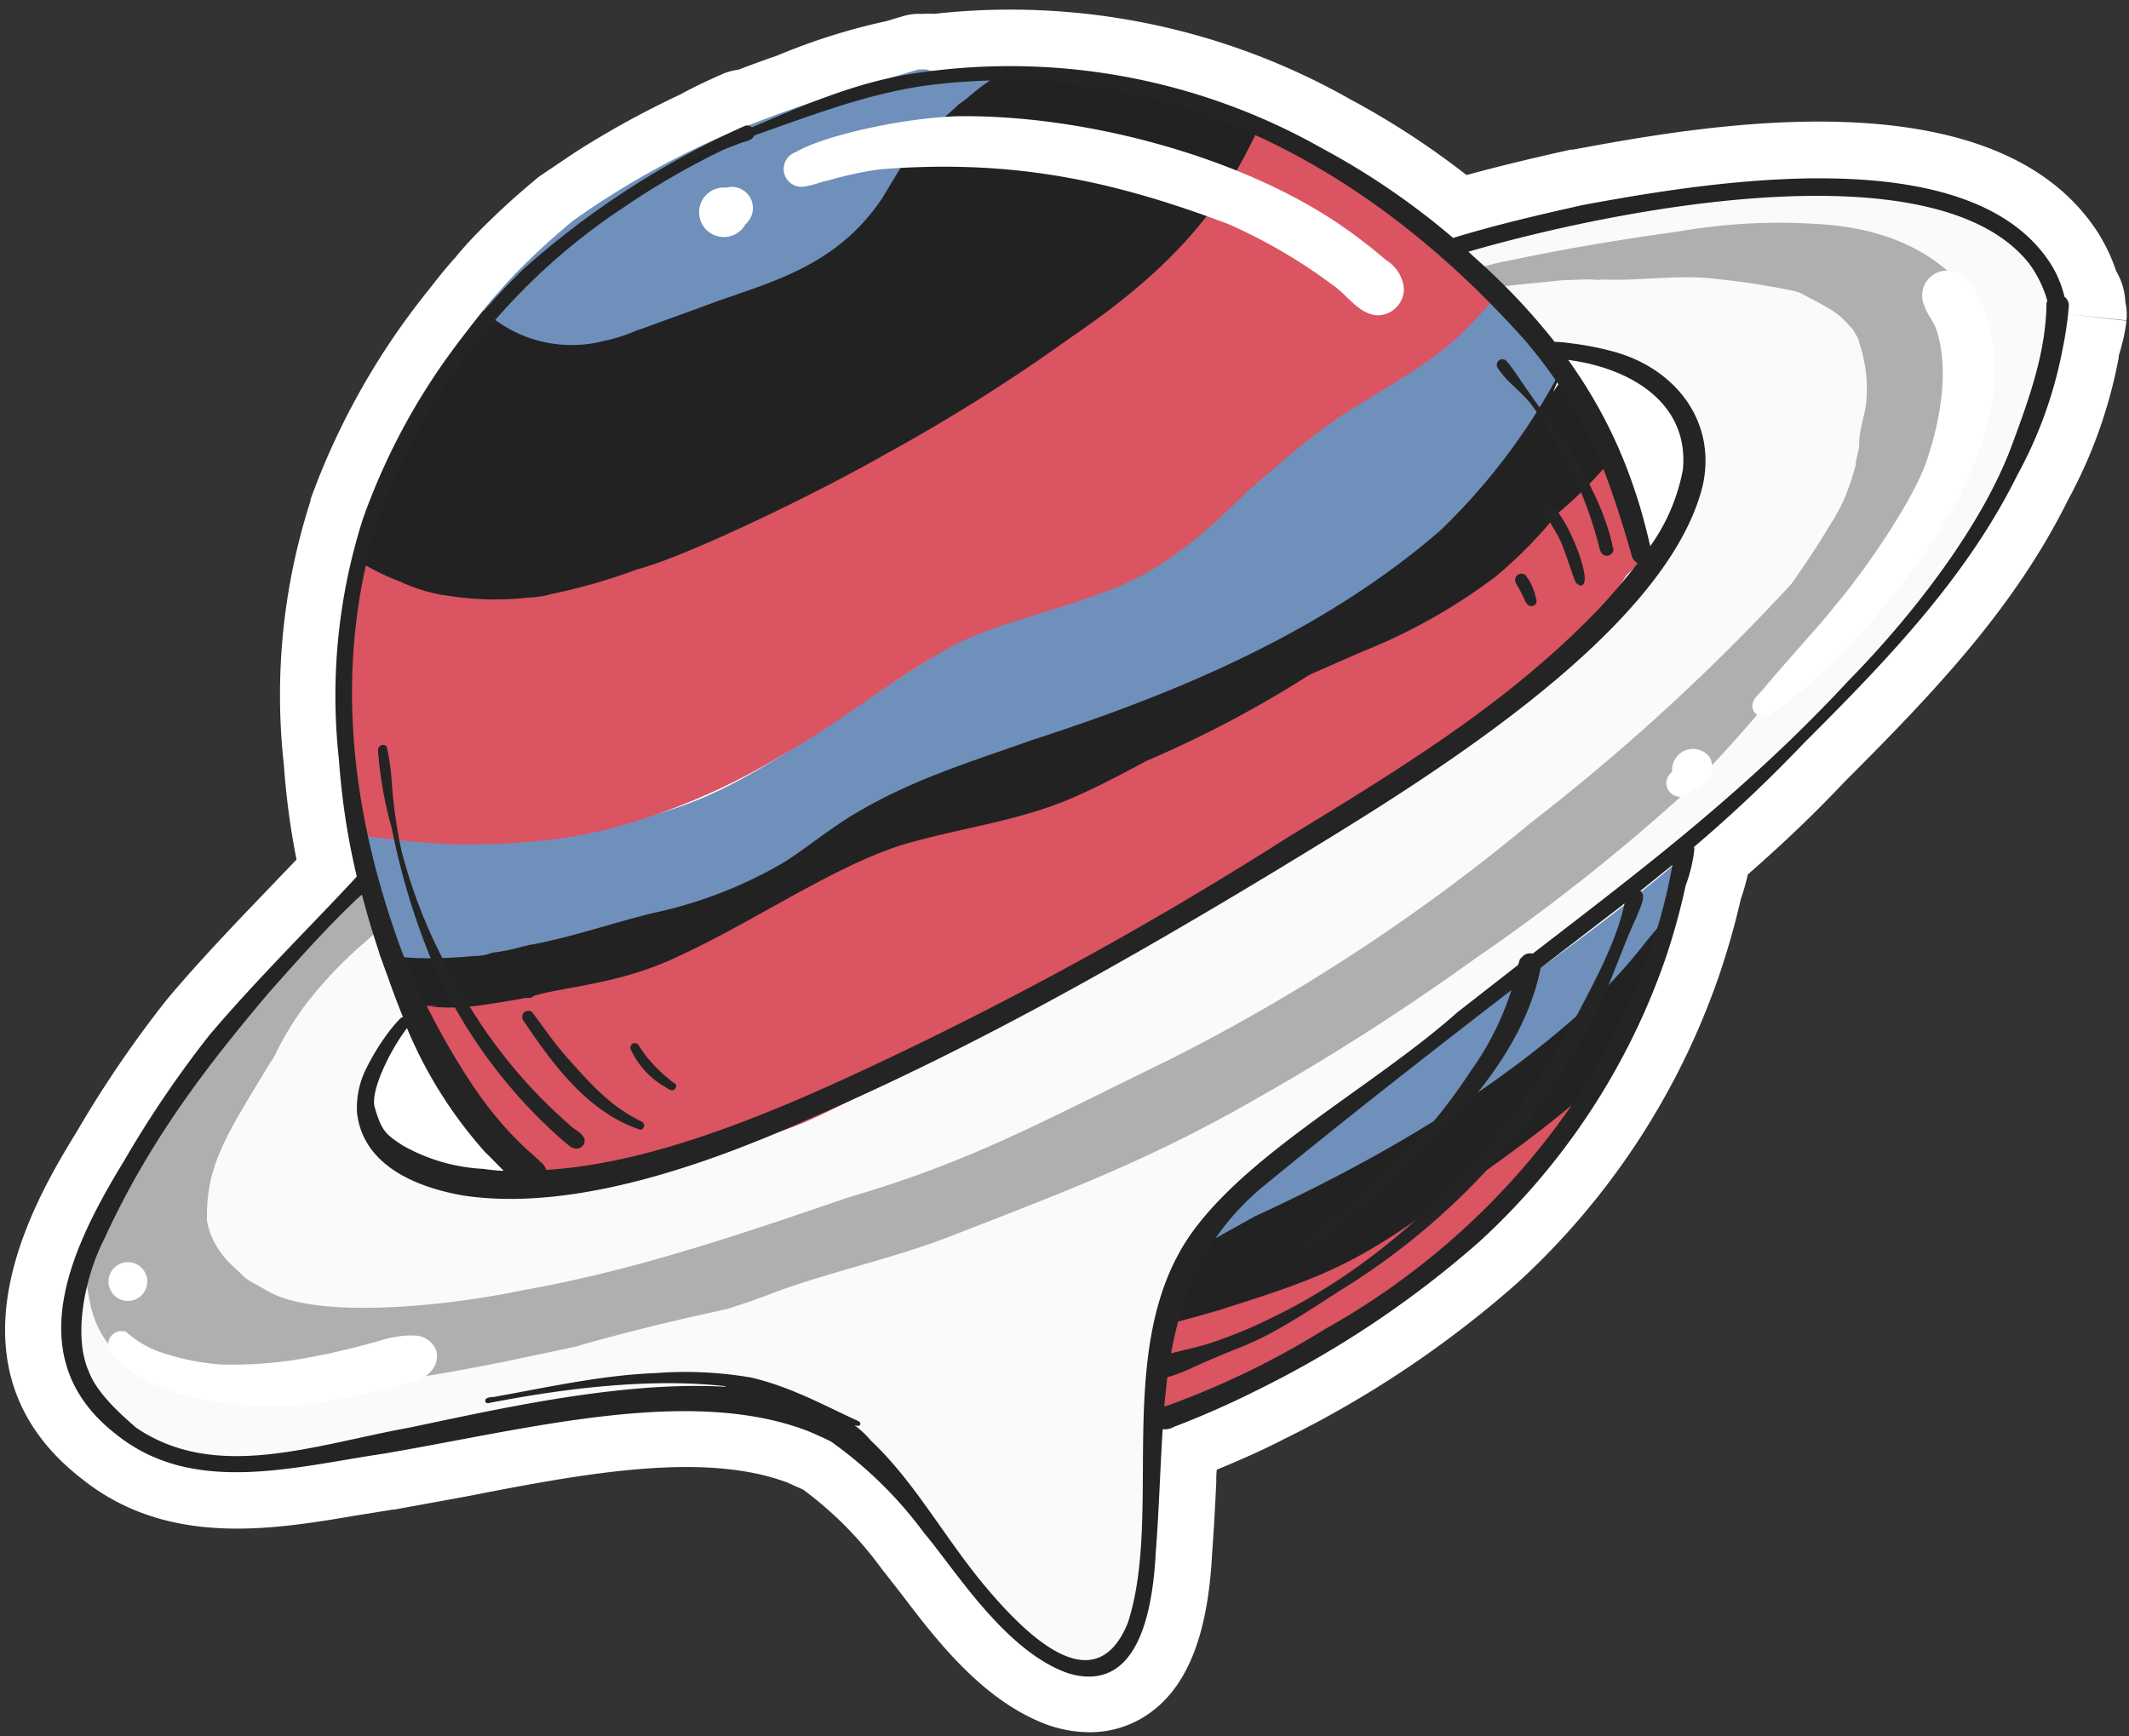 <svg xmlns="http://www.w3.org/2000/svg" width="190" height="155" fill="none" xmlns:v="https://vecta.io/nano"><rect width="100%" height="100%" fill="#333333" stroke="none"/><path d="M70.293 132.348l1.38.62a32.47 32.47 0 0 1 6.89 6.91l.13.17 1.75 2.24c3.12 4.11 7.4 9.73 13.3 11.77l.2.06a11.4 11.4 0 0 0 3.29.51c1.913.011 3.781-.58 5.34-1.69 3.39-2.39 5.21-7 5.59-14.08a232.89 232.89 0 0 0 .38-6.56c0-.37 0-.74.05-1.11 1.86-.76 4.19-1.78 5.92-2.69 7.572-3.708 14.612-8.416 20.93-14 8.14-7.461 14.298-16.829 17.92-27.26.788-2.297 1.456-4.633 2-7 .249-.714.456-1.442.62-2.18 3.25-2.84 6.09-5.57 8.65-8.29 8.09-8.08 15.18-15.56 19.93-25.15a43.11 43.11 0 0 0 4.52-12.7v-.15c.24-.8.41-1.47.53-2.08a12.92 12.92 0 0 0 .16-1.06l-5-.55 5 .52a5.02 5.02 0 0 0-.1-1.63c-.04-.977-.322-1.929-.82-2.77a15.51 15.51 0 0 0-1.5-3.23.79.79 0 0 0-.07-.12c-9.22-14.47-35.64-9.58-46.92-7.49h-.19c-3 .67-6.14 1.4-9.29 2.27a73.01 73.01 0 0 0-10.39-6.77 61.5 61.5 0 0 0-37.15-7.62 5.14 5.14 0 0 0-.88 0h-.67a5 5 0 0 0-1.15.19l-.85.25-.55.17-.19.05c-3.316.722-6.56 1.747-9.69 3.06-1.26.44-2.37.84-3.45 1.26a5.54 5.54 0 0 0-.9.19 5.38 5.38 0 0 0-.56.21c-1.1.49-2.25 1-3.73 1.81-3.243 1.516-6.383 3.243-9.4 5.17l-3.06 2.06c-.15.101-.294.211-.43.33l-.22.19a68.89 68.89 0 0 0-5.25 4.86c-.64.67-1.23 1.33-1.77 2-.068.062-.132.129-.19.2-.7.8-1.37 1.63-2.06 2.53-4.568 5.633-8.161 11.991-10.63 18.81a.69.69 0 0 1 0 .13 56.46 56.46 0 0 0-2.38 23.56c.198 2.841.576 5.667 1.13 8.46l-1.8 1.88c-3.16 3.3-6.75 7-9.8 10.65a101.13 101.13 0 0 0-8 11.74c-3.48 5.69-12.72 20.8.43 31 7.64 6.13 17 4.55 24.51 3.28l3.3-.53h.11l6.42-1.17c10.38-2.03 21.13-4.06 28.66-1.23z" fill="#fff"/><path d="M162.333 26.858c-1.635-1.315-3.52-2.285-5.54-2.85-4.676-1.148-9.52-1.443-14.3-.87-1.65 0-3.3 0-4.94.09-1.597.122-3.182.37-4.74.74h-.08c-.356.07-.683.244-.94.5-.175.163-.308.365-.39.59a2.11 2.11 0 0 1-.09.93 1.76 1.76 0 0 0 1.75 1.53s-.28 0-.43-.07a34.95 34.95 0 0 0 1.77.09 3.43 3.43 0 0 0 .596 1.372c.298.408.681.745 1.124.988 3.16 1.26 5.47 1.67 6.56 2.06 3.44 1.13 4.24 1.19 6.42 2.75h.06a13.2 13.2 0 0 1 1.09 1.15 13.81 13.81 0 0 0 .44.61c.17.22.28.49.46.84.027.068.057.135.09.2.129.424.236.855.32 1.29a14.93 14.93 0 0 1-.15 4.06c-1.17 8-12.48 17.43-19.33 22.42-2.64 1.86-5.33 3.63-8 5.4-1.155.558-2.134 1.423-2.83 2.5a192.49 192.49 0 0 1-8.58 5.49 3.31 3.31 0 0 0-1.89.49c-2.72 1.27-10.55 5.6-16 8.38l-8.81 4.52-5.86 2.89a3.68 3.68 0 0 0-1.81 1.36 3.2 3.2 0 0 0-.7 1.27c-1.72.82-2.93 1.32-5.28 2.23a4.54 4.54 0 0 0-2.857-.054c-.933.29-1.748.873-2.323 1.663-3.73.85-9.52 2.55-15.36 3.54-5.34.8-4.78 1.08-11.37 1.19-.42 0-.84 0-1.27-.08a1.71 1.71 0 0 0-.85-1.56c-3.3-1.83-4.73-2.8-5.94-5.12-.103-.199-.227-.387-.37-.56.3-.57.7-1.31 1.31-2.59.2-.47.45-.91.67-1.38l.77-1.43c.64-.964 1.17-1.997 1.58-3.08.142-.356.236-.729.28-1.11a3.12 3.12 0 0 0-.06-1.36c-.056-.223-.14-.438-.25-.64l1.8-2 .16-.32c.16-.14.78-1.09 1.12-1.56l.1-.1a2.28 2.28 0 0 0 .53-.8 8.28 8.28 0 0 0 .83-1.1l.13-.17a2 2 0 0 0 .348-2.554 2 2 0 0 0-2.458-.776c-.54.31-1.06.68-1.57 1l-.45.31a4.45 4.45 0 0 0-.83.56l-.7.47c-.22.19-.84.56-1 .69a3.94 3.94 0 0 0-1.16.86l-3.2 3c-5.44 4.57-13.11 15.79-12.76 22.08 1 15.34 21.28 11.39 31.47 9.58 6.16-1.24 12.31-2.57 18.36-4.28 10.22-3.38 18.17-7.18 29.17-12.41 14.56-6.74 29.06-14 41.74-23.94 5.93-4.66 12-9.19 17.06-14.84 3.72-4.22 7.22-8.79 9.28-14.07.582-1.539 1.07-3.112 1.46-4.71 2.76-7.3 1.6-12.65-3.38-15.3z" fill="#fafafa"/><path d="M123.393 26.538a8.31 8.31 0 0 0 3.58 0l-.21-.16a2.32 2.32 0 0 1-1.45-.62c-.93-.81-1.77-1.72-2.64-2.6l-.1-.11-1.37-1.45v-.06a3.6 3.6 0 0 0-.35 1.495 3.61 3.61 0 0 0 .303 1.505 3.6 3.6 0 0 0 2.237 1.999zm55.69 7.14l-.19-1.91a2.88 2.88 0 0 0-.296-1.102 2.87 2.87 0 0 0-.704-.898 12.8 12.8 0 0 0-1.39-2.91c-.934-1.411-2.039-2.701-3.29-3.84-1.571-1.245-3.33-2.234-5.21-2.93-1.88-.637-3.797-1.162-5.74-1.57-2.221-.819-4.525-1.392-6.87-1.71l-8.94 1.09-3.4.39-1.09.28c-3 .88-5.71 2.72-8.91 2.75a1.92 1.92 0 0 1-1-.3l-1.15.61a2.41 2.41 0 0 1-2.289.041 2.42 2.42 0 0 1-.885-.783 2.41 2.41 0 0 1-.406-1.109 16.35 16.35 0 0 1-2-.65l1.06 1.17.06.06 1.88 1.34c-.44-.34-.08-.07 0 0l.63.5.69.56 1.23 1.14a2.11 2.11 0 0 1 .53 1.92l2.67-.26 5.37-.54 2.23-.08 1.68.08c-.24 0-.58-.09-.8-.11 3.3.28 7.1-.46 10.65 0a66.19 66.19 0 0 1 7 1.09l.23.08h.08c3.25 1.7 3.43 1.76 4.83 3.32.12.2.28.46.42.72s.13.37.19.56c.568 1.716.769 3.532.59 5.33-.14 1.13-.58 2.28-.62 3.41v.28c0 .26-.1.58-.15.85a9.2 9.2 0 0 1-.16.7c.005.053.005.107 0 .16v-.05.12a22.28 22.28 0 0 1-1 3l-.31.67c-.31.58-.62 1.16-1 1.73-1.05 1.79-2.22 3.51-3.41 5.22a188.23 188.23 0 0 1-23.28 21.35 169.59 169.59 0 0 1-32.28 21.16c-11.07 5.37-17.62 9.08-28.54 12.25-9.51 3.26-19.06 6.53-29 8.29-7.92 1.65-18.54 2.48-22.74.19-2.74-1.56-1.57-.78-3.28-2.32a7.93 7.93 0 0 1-2-2.9c0-.09-.06-.18-.09-.29-.088-.282-.158-.569-.21-.86-.11-4.89 1.64-7.51 5.64-14.1.252-.348.463-.724.63-1.12a29.71 29.71 0 0 1 2.47-4c1.465-1.906 3.109-3.668 4.91-5.26 3.14-2.66 5.73-5.91 8.91-8.52l.08-.07h-.06c.12-.11.23-.23.34-.35.101-.079.189-.173.26-.28.27-.28.94-.91 1-1a2.24 2.24 0 0 0 .58-.57l.3-.29c.46-.48 1.1-.88 1.32-1.53a2.17 2.17 0 0 0-3.08-2.71 7.79 7.79 0 0 0-1.17.52 2.63 2.63 0 0 0-1.09.46l-1.41.7a7.14 7.14 0 0 0-1.7 1.12 43.3 43.3 0 0 0-3.42 2.93 2.42 2.42 0 0 1-.09 1.13c-1.11 3.3-3.84 5.27-5.73 8-1.011 1.652-2.183 3.2-3.5 4.62-1.33 1.26-2.74 2.43-4.06 3.69-.3.28-.57.57-.84.86a2.77 2.77 0 0 1-.37 1 343.62 343.62 0 0 1-10.55 15.91 43.68 43.68 0 0 1-1.37 6.62 2.78 2.78 0 0 0-.05.28 17.73 17.73 0 0 0 4.79 4.94c2.275 1.616 4.893 2.681 7.65 3.11a3.49 3.49 0 0 0 1.22.13.68.68 0 0 0 .21.07c.94.11 1.88.13 2.82.16a74.83 74.83 0 0 0 9.3-.78 77.35 77.35 0 0 0 10.35-.91c11.75-1.58 23.09-5.09 34.23-9 12.31-3.53 23.69-9.53 35.07-15.3 10.004-5.392 19.453-11.756 28.21-19 8.92-7.08 17.69-14.45 25.26-23 3.204-3.627 6.224-7.411 9.05-11.34.7-1.15 1.81-2.18 1.9-3.58.035-.198.055-.399.06-.6.12-.22.24-.46.34-.69s.41-.63.59-1a7.28 7.28 0 0 0 .94-2.66 31.85 31.85 0 0 0 .67-3.88z" fill="#afafaf"/><path d="M146.713 48.858a30.3 30.3 0 0 0-3.34-9.59l-1.59 1.77-.1.14c-4.564 4.675-9.428 9.047-14.56 13.09l-1.93.93c-7.15 3.37-13.89 7.55-21.13 10.73-3.27 1.62-12.87 4.64-19.44 6.64-10.71 3.56-17.7 8.55-26.76 11.21a58.93 58.93 0 0 1-10.82 2.48c-3.37.49-7.12.57-9.69 3.13a6.39 6.39 0 0 0-1 1.26c1.194 2.464 2.551 4.846 4.06 7.13 1.35 1.85 2.77 3.66 4.22 5.43a2.13 2.13 0 0 1 0 3 2.67 2.67 0 0 1-.32.24l.43.14c5.15-.92 10.29-2 15.39-3.14 4.22-1 8.67-1.84 12.6-3.68 3.46-1.61 6.77-3.46 10.24-5 3.23-2.22 6.68-4.14 10-6.26l7-4.49c1.18-.79 2.38-1.55 3.6-2.27a13.22 13.22 0 0 1 3.91-1.89 1.9 1.9 0 0 1 .968.06c.312.103.592.286.812.53l15.88-10.19c4.456-2.761 8.662-5.907 12.57-9.4a57.61 57.61 0 0 0 7.44-9.51c.61-.58 1.2-1.17 1.78-1.78-.114-.222-.189-.462-.22-.71z" fill="#db5461"/><g fill="#222"><path d="M129.233 38.858c.21-.32.4-.58 0 0h0z"/><path d="M128.973 39.138l.18-.22.06-.08-.24.3z"/><path d="M139.713 33.358l-1.11 1.64.84-2-.23-.3-2.41-2.81c-2.59 3-5.25 5.89-7.67 9-.87 1.29-2.26 2.43-2.43 4a3.4 3.4 0 0 0 .21 1.93c-7.233 4.6-14.567 9.023-22 13.27a32.77 32.77 0 0 1-7.15 3.15c-3.33 1-8.5 2-8.87 2.18a10.08 10.08 0 0 0-1.81.59c-3.63 1.47-2.24.82-5.21 2-7 2.9-10.3 5.1-17.05 9-.67.21-1.32.54-2 .82-.339.059-.673.142-1 .25a18 18 0 0 0-3 .86 57.22 57.22 0 0 1-6.4 1.78c-3.78.78-10.32 2.37-13.43 3-.74.11-1.49.25-2.24.38h-.24a22.66 22.66 0 0 0-2.47-.23l-.44.06.43 1.85a2 2 0 0 1-.14 1.44l.86 2.12.95 2.11a9.35 9.35 0 0 0 3.67.28l-.92.12a16.67 16.67 0 0 0 3.46 0c.85-.05 3.87-.55 5-.77h.43a1.9 1.9 0 0 0 .37-.22l.3-.07c2.78-.72 6.83-1 11.37-2.9 7.35-3.2 14.54-8.37 21.1-10.46 5.23-1.56 10.77-2.14 15.77-4.45 2.08-.92 4.09-2 6.09-3.07a99.88 99.88 0 0 0 14.53-7.68l4.7-2.06a51.23 51.23 0 0 0 11.84-6.65 39.09 39.09 0 0 0 5.57-5.66 37.29 37.29 0 0 0 5.06-5.14c-1.064-2.161-2.236-4.267-3.51-6.31l-.82-1.05z"/></g><path d="M139.233 32.718l-2.79-3.24c-1.657-1.853-3.448-3.581-5.36-5.17l-11.66 11.29c-5.2 5-7.53 7.42-12.45 10.42-3.72 2.27-7.79 3.91-11.7 5.83-5.065 2.577-9.992 5.417-14.76 8.51-10.8 7-15.75 11.31-25.33 13.11-3.22.79-13.41.15-20-.41-.8 0-1.61-.16-2.41-.13h-1.15c.69 3.62 1.49 7.23 2.35 10.83a2 2 0 0 1-.15 1.46 37.25 37.25 0 0 0 3.57.31 42.34 42.34 0 0 0 4.91-.19 4.13 4.13 0 0 0 1.6-.29 16.8 16.8 0 0 0 2.78-.57h.03a4.07 4.07 0 0 0 .53-.13s0 0 .39-.06c3.6-.7 7.07-1.91 10.62-2.78a39.35 39.35 0 0 0 11.24-4.26c1.64-.89 4.13-3 6.71-4.56 5.16-3.09 10.16-4.59 16-6.66 13-4.21 25.87-9.63 36.31-18.65 4.046-3.883 7.484-8.353 10.2-13.26.24-.41.46-.83.68-1.24l-.16-.16z" fill="#6f90bb"/><path d="M130.183 23.568a1.48 1.48 0 0 1-.54-1.1 84.73 84.73 0 0 0-7.33-6.06c-4.255-3.019-8.941-5.378-13.9-7-13 17.11-26.5 26.14-45.67 35.61-6.09 3-12.82 5.55-19.06 5.78a38.94 38.94 0 0 1-6-.13c-.59-.06-1.19-.1-1.78-.18 1.59.21.49.06-.36 0h-.21l-3.2-.29a68.47 68.47 0 0 0-1.6 8.51l-.38 3.57c.4 4.12 1.06 8.21 1.86 12.27.48.08 1 .14 1.43.2 2.72.29 2.54.36 6.76.61a63.07 63.07 0 0 0 11-.68c.059-.014.116-.034.17-.06 1.07-.2 2.15-.39 3.2-.68a58.43 58.43 0 0 0 15.14-6.48c5.08-2.84 9.58-6.59 14.65-9.44 4.08-2.37 9.92-3.38 15.4-5.64 4.46-1.83 8.19-5.15 11.56-8.52 2-1.7 6.2-5.53 9.83-7.65 3.44-2.17 7.09-4.12 9.94-7.09a35.25 35.25 0 0 0 2.38-2.66c-1.02-1.01-2.13-1.98-3.29-2.89zm12.64 69.78c-4.88 4.39-9.12 8.45-13.08 11.2l-3.82 2.94c-.1.048-.197.101-.29.16l-3.76 1.74-12.38 5.71c-1.657.788-3.368 1.456-5.12 2-.31 1-.63 2.1-1 3.13-.325.958-.586 1.937-.78 2.93a13.47 13.47 0 0 0-.26 1.42s0-.66 0 .2c0 .24.06.48.06.72-.006.509-.067 1.015-.18 1.51a18.18 18.18 0 0 0 7.05-2.54c.145-.076.279-.17.4-.28.309-.223.588-.485.83-.78a8.09 8.09 0 0 0 .53-.49 50.48 50.48 0 0 0 9-4.73c-1.83 1.35 2.26-1.35 3.07-1.82l4.81-3c.467-.25.909-.544 1.32-.88.473-.26.916-.572 1.32-.93l1.29-1 1.68-1.56c1.355-1.287 2.643-2.642 3.86-4.06a57.8 57.8 0 0 0 9.25-15.25c-1.33 1.17-2.51 2.5-3.8 3.66z" fill="#db5461"/><g fill="#222"><path d="M146.083 81.248c-11.61 12.66-20.21 19.16-34.37 26.77l-3.29 1.71c-1 1.35-1.9 2.73-2.84 4.13a2.7 2.7 0 0 1-.35.39c-.45 1.34-.85 2.7-1.27 4 1.56-.36 2.48-.62 4.74-1.27 8.05-2.55 11.51-3.73 18-8.31 3.88-2.75 10.38-7.13 14.78-11.08l2.24-2a59.47 59.47 0 0 0 6.51-18.54c-1.35.96-2.52 2.69-4.15 4.2zm-41.73-73.03c-3.119-.776-6.286-1.344-9.48-1.7a66.24 66.24 0 0 0-6.67-.48 17.59 17.59 0 0 1-3.15.37 21.61 21.61 0 0 0-4.51 4.83v-.07l-1.68 2.63a5 5 0 0 0-.5.84l-.07.13c-2.11 3.16-.89 1.7-3.85 4.31-.127.081-.247.171-.36.27l-2.48 1.78c-.48.29.22-.06.41-.13-1.221.558-2.413 1.179-3.57 1.86a4.87 4.87 0 0 0-.53.21l-2.84 1.08-.29.13c-.38.13-.75.3-1.13.47l-2.78 1.11c-4.25 1.56-8.72 2.26-13.12 3.29l-6.28 1.49-.69.19-1 1.41c-3.389 5.258-5.904 11.029-7.45 17.09l-.21.83a20.66 20.66 0 0 0 3.59 1.76 15.12 15.12 0 0 0 4.64 1.32l-1-.14h.15a26.86 26.86 0 0 0 7.7.24c.677-.019 1.349-.123 2-.31a51.85 51.85 0 0 0 7.65-2.2c4.27-1.11 15.7-6.59 22.14-10.27 5.729-3.134 11.259-6.617 16.56-10.43 5.89-4 11.41-8.7 14.87-15 .8-1.44 1.5-2.81 2.16-4.26a55.4 55.4 0 0 0-8.23-2.65z"/><path d="M97.713 13.428a1 1 0 0 0-.592-.539 1 1 0 0 0-.798.069c-3.79 2.47-16.7 10.06-20.78 11.91-5.15 2.25-11.62 4.63-17.7 4.35l1 .13c-3.54-.45-2.09 0-5.61-.92a54.29 54.29 0 0 0-9.07-1.95c-1.575 1.82-3.025 3.744-4.34 5.76-.43.66-.85 1.33-1.25 2 5.66-1 13.74 2.34 19.29 2.35 10.25-.52 15.69-3.59 24.25-8.94a95.28 95.28 0 0 0 13.25-10.36 11.6 11.6 0 0 0 2.06-2.52c.22-.4.53-.91.29-1.34z"/></g><path d="M88.203 6.038a15.9 15.9 0 0 1-4.86.32 2.27 2.27 0 0 1-.67-.16h-.69l-.82.24-5.8 1.76a107.45 107.45 0 0 0-10.86 3.94 75.06 75.06 0 0 0-10.49 5.62 56.14 56.14 0 0 0-2.94 2 66.41 66.41 0 0 0-5.12 4.71 55.14 55.14 0 0 0-2.81 3.21 11.49 11.49 0 0 0 10.85 2.73c1.002-.209 1.978-.527 2.91-.95h.07l5.72-2.08c5.37-2.06 11.69-3.23 16-9.63 1.87-3.05 2.35-4.09 4.08-5.86.33-.42 2-1.82 2.26-2.09a4.26 4.26 0 0 0 .49-.46 8.03 8.03 0 0 0 1-.76 22.62 22.62 0 0 1 3.57-2.48 32.07 32.07 0 0 0-1.89-.06zm58.6 72.98a35.4 35.4 0 0 1-6.3 4.79 2.51 2.51 0 0 1-2.09.18l-6.41 5.75-6.06 3.78c-1.17 1-2.41 1.93-3.69 2.83l-1.34 1-5.9 4.8a47.82 47.82 0 0 0-7.53 8.94l4.46-2.49c9.6-4.42 19.59-10 28-17.24a51.31 51.31 0 0 0 7.09-7.46c.84-1 1.66-2 2.47-3.13.451-1.851.808-3.723 1.07-5.61l-3.77 3.86z" fill="#6f90bb"/><path d="M183.583 25.498c-.79-1.64-1.79-3.64-3.11-4.64-2.85-2.15-6.66-3.2-10.1-3.87a43 43 0 0 0-11.21-.48c-4.24.27-8.49.91-12.71 1.42l-3.4.39c-.36.08-.73.18-1.09.28-3 .88-5.71 2.72-8.91 2.75a1.92 1.92 0 0 1-1-.3l-1.15.61a2.41 2.41 0 0 1-1.14.31c-.399.007-.794-.085-1.149-.268a2.41 2.41 0 0 1-1.291-1.891c-.539-.133-1.07-.297-1.59-.49 0 .06-.09.11-.13.18l.76.83.06.06c.64.42 1.27.87 1.88 1.34-.44-.34-.08-.07 0 0l.63.5c.24.18.46.37.69.56.42.367.83.747 1.23 1.14a1.6 1.6 0 0 1 .17.22c1.27-.3 2.55-.72 3.78-.91 6.4-1.36 11.45-2.07 15.26-2.62a51.78 51.78 0 0 1 12-.63c4.36.23 9.39 1.4 13.18 5.58 1.12 1.22 1.94 4.44 1.94 7.11v2.49a48.22 48.22 0 0 1-3.85 8.47c-3.17 5.54-6.71 9-11.33 14.25-4.09 4.48-7.81 9.31-12.26 13.45-5.705 5.128-11.742 9.875-18.07 14.21a212.08 212.08 0 0 1-22.96 14.42c-8.24 4.42-15 6.91-24.1 10.47-4.94 1.89-10.13 3-15.11 4.78-1.52.6-3 1.12-4.59 1.62-4.55 1-9.08 2.06-13.54 3.37l-4.73 1c-4.66 1-9.36 1.79-14.08 2.47-3.391.617-6.834.898-10.28.84-7.21-.53-13.39-2-14.39-9a12.48 12.48 0 0 1-.28-3.15c-.29 1.5-.7 3-1 4.4a12.06 12.06 0 0 0 .06 4.75c.08.44.19 1 .32 1.48a12.36 12.36 0 0 0 1.47 1.42 2.87 2.87 0 0 0-.38.88 19.33 19.33 0 0 0 11.35 5.2c2.521.125 5.049-.046 7.53-.51 2.63-.39 5.24-.88 7.85-1.38 5.54-1 11.06-2.23 16.6-3.26 5.118-1.154 10.386-1.492 15.61-1l.59-.13a1.63 1.63 0 0 0 0 .2l.86.12c4 .7 9.42 2.61 11.06 6.73 1.209 1.422 2.34 2.907 3.39 4.45.092.142.169.292.23.45 1.66 2 3.23 4 5 5.94a26.82 26.82 0 0 0 6.58 5.37 7.34 7.34 0 0 0 3.1 1.25 9.26 9.26 0 0 0 2.3-.46 2.37 2.37 0 0 1 0-1.49l1.55-3.64c0-.12 0-.23-.05-.35a31.97 31.97 0 0 1 .44-5.26c.14-1 .33-1.91.54-2.86a26.15 26.15 0 0 1 1.28-14.1c.15-.35.33-.72.5-1.08a13.85 13.85 0 0 1 2.08-6.24 37.92 37.92 0 0 1 2.23-3.29 23.2 23.2 0 0 1 2.61-3.3c.14-.124.294-.232.46-.32a18.1 18.1 0 0 1 1.12-1.37l.82-.56c1.47-1.15 3.08-2.37 5.36-4 1.109-.704 2.171-1.479 3.18-2.32l.07-.06a2.53 2.53 0 0 0 .68-.93c.069-.124.125-.255.17-.39.058-.136.085-.282.08-.43v-.06c4.32-2.77 8.53-5.7 12.7-8.68 6.71-4.92 13.49-9.85 19.3-15.83 3.88-4 7.36-8.45 11.17-12.56 4.51-5 9.1-10.12 12-16.28a52.89 52.89 0 0 0 1.59-3.49l1.55-2.53a31.71 31.71 0 0 0 3.15-8.16c0-.19.06-.39.08-.58l-1.21-2.61z" fill="#fafafa"/><g fill="#fff"><path d="M123.713 23.228c-1.408-1.207-2.883-2.332-4.42-3.37-9.15-6.11-23-9.66-33.94-9.48-5.12.19-12 1.8-14.33 3.2a1.59 1.59 0 0 0-1.033 1.908 1.59 1.59 0 0 0 1.833 1.162c.126-.01.251-.037.37-.08.58-.09 1.15-.37 1.73-.46 1.52-.447 3.071-.782 4.64-1 11.37-.87 20.13.77 31.05 4.89a47.55 47.55 0 0 1 9.25 5.39c1.35.89 2.39 2.68 4.08 2.76a2.37 2.37 0 0 0 2.35-2.35c-.043-.522-.209-1.027-.483-1.474a3.35 3.35 0 0 0-1.097-1.096z"/><path d="M118.943 25.338l-.09-.07c-.52-.41-.29-.21.09.07zm-54.14-8.59a2.21 2.21 0 0 0-2.361 2.678 2.21 2.21 0 0 0 3.271 1.432 2.25 2.25 0 0 0 .81-.84 1.23 1.23 0 0 0 .29-.31 1.89 1.89 0 0 0-2.01-2.96zm111.77 9.75c-.333-.823-.913-1.521-1.66-2a2.2 2.2 0 0 0-3.164.937 2.2 2.2 0 0 0-.186 1.213 1.49 1.49 0 0 0 .15.59c.22.69.69 1.25 1 1.92 1.07 2.85.87 7.06-.74 11.9-1.15 3.47-5.52 9.89-8.28 13.1-.46.71-5.08 5.81-6.08 7.05-.22.31-.54.57-.76.88a1.28 1.28 0 0 0-.325.397 1.29 1.29 0 0 0-.145.493 1 1 0 0 0 .132.506c.088.154.215.282.369.37s.328.135.505.133a1 1 0 0 0 .504-.14c7.07-4.67 20.36-19.67 20.13-30.78a14.3 14.3 0 0 0-1.45-6.57zm-23.94 41.18c-.177-.268-.422-.485-.708-.63a1.85 1.85 0 0 0-2.472.79 1.76 1.76 0 0 0-.22 1.06 1.33 1.33 0 0 0-.377.441c-.091.173-.144.364-.153.559.005.216.067.428.178.614a1.26 1.26 0 0 0 1.692.456 6.01 6.01 0 0 0 .68-.55 2 2 0 0 0 1.33-1.048 2 2 0 0 0 .213-.841 2.01 2.01 0 0 0-.163-.852zm-113.68 52.95a2.08 2.08 0 0 0-.746-1.012c-.347-.253-.764-.392-1.194-.398h-.13c-.193-.015-.387-.015-.58 0a10.23 10.23 0 0 0-2.32.43 66.05 66.05 0 0 1-6.8 1.6 36.56 36.56 0 0 1-7.51.55c-1.819-.139-3.612-.505-5.34-1.09a8.9 8.9 0 0 1-3.06-1.81 1.19 1.19 0 0 0-1.613 1.212 1.19 1.19 0 0 0 .323.718c3.73 4.45 13.36 5.57 20.61 4a50.11 50.11 0 0 0 6.43-1.53c.164-.042.322-.106.47-.19l.38-.21c.169-.09.321-.209.45-.35a2 2 0 0 0 .63-1.92zm-27.54-7.96a1.73 1.73 0 1 0 0 3.46 1.73 1.73 0 0 0 1.223-.506c.324-.325.507-.765.507-1.224a1.73 1.73 0 0 0-1.73-1.73z"/></g><g fill="#242424"><path d="M184.343 26.568l-.1-.07a9.69 9.69 0 0 0-1.22-2.93c-7.18-11.26-30.51-7.35-41.8-5.26-3.87.87-7.75 1.77-11.54 2.93a66.27 66.27 0 0 0-11.7-8 56.57 56.57 0 0 0-36.88-6.61c-5 .84-9.52 2.82-14 4.74a.63.63 0 0 0-.61-.14c-7.213 3.22-13.884 7.534-19.78 12.79a58.11 58.11 0 0 0-14.32 22.28 51.93 51.93 0 0 0-2.14 21.56c.244 3.501.776 6.976 1.59 10.39-3.69 4-9.06 9.3-13.17 14.17a96.5 96.5 0 0 0-7.59 11.19c-4.72 7.72-9.51 17.64-.7 24.44 6.82 5.48 15.77 2.91 23.94 1.7 12.82-2.19 27.23-6.07 37.79-2 .84.35 1.45.63 2.06.94a36.74 36.74 0 0 1 8.31 8.17c2.73 3.22 7.23 10.57 12.86 12.51 6.21 1.85 7.53-5.49 7.8-10.79.3-3.81.39-7.5.62-11 .347.039.698-.034 1-.21a79.38 79.38 0 0 0 7.42-3.27 90.26 90.26 0 0 0 19.82-13.24c7.538-6.893 13.243-15.553 16.6-25.2a58.85 58.85 0 0 0 1.83-6.61 13.25 13.25 0 0 0 .78-3.26c-.004-.059-.022-.118-.05-.17a128.02 128.02 0 0 0 9.81-9.27c7.23-7.22 14.49-14.69 19.06-23.94a38.21 38.21 0 0 0 4.06-11.35 31.59 31.59 0 0 0 .54-3.75 1.01 1.01 0 0 0-.29-.74zm-150.72 20.22a56.1 56.1 0 0 1 22-28.25 68.52 68.52 0 0 1 8.73-5.07 8.65 8.65 0 0 1 .89-.37c.23-.09.47-.17.7-.27-.12 0-.12 0 0 0 .43-.22 1-.18 1.31-.62a.27.27 0 0 0 .05-.11c5-1.76 9.92-3.67 15.17-4.44 21-2.81 39.23 6.7 53.44 22.52 3.021 3.471 5.447 7.417 7.18 11.68.95 2.49 1.74 5 2.5 7.61a1.1 1.1 0 0 0 .48.77h.1a55.74 55.74 0 0 1-3.62 4.25c-8.06 8.34-17.48 14.06-27.58 20.23a329.44 329.44 0 0 1-38.77 21.2c-8.87 4.1-18.71 8-27.46 8.51a1.39 1.39 0 0 0-.55-.75l-.56-.53c-1.161-1-2.235-2.097-3.21-3.28-3.23-3.75-7-10.91-8.58-15-4.61-12.49-6.06-25.43-2.22-38.08zm106.33-14.66c5.81.77 10.81 4 10.23 9.82a17.2 17.2 0 0 1-2.91 6.81c0-.13-.07-.26-.09-.39-.37-1.56-.78-3.11-1.3-4.62a42.82 42.82 0 0 0-5.08-10.39c-.28-.42-.56-.83-.85-1.23zm-95 72.38c-.63 0-1.24-.09-1.85-.17a16.19 16.19 0 0 1-7.18-2.1c-1.54-1-1.88-1.32-2.5-3.46-.35-1.51 1.46-5.14 2.9-7 1.695 4.066 4.062 7.818 7 11.1.51.47 1.05 1.07 1.63 1.63zm73.28 14.14c-4.359 2.716-8.987 4.975-13.81 6.74l-.52.17c.08-.89.17-1.76.28-2.62.743-.217 1.469-.492 2.17-.82 1.55-.72 2.69-1.18 4.72-2 3.35-1.4 6.32-3.55 9.39-5.46 4.881-3.11 9.304-6.886 13.14-11.22a60.2 60.2 0 0 0 9.11-13.58c1.23-2.63 2.16-5.48 3.24-7.78.2-.46.47-1.13.51-1.26a2.15 2.15 0 0 0 .17-.83.69.69 0 0 0-.24-.46l2.86-2.32c-3.07 17.29-15.38 32.73-31.02 41.44zm-2.29-7.11c.024.06.062.112.111.153s.108.068.171.08.128.008.188-.012a.37.37 0 0 0 .16-.101c8.55-6.77 18.91-15.12 20.92-25.25l7.49-5.76c-.62 3-2.33 6.33-3.93 9.36-5.82 11.16-15.86 22-27.47 27.58-1.901.955-3.874 1.761-5.9 2.41-1.39.39-2.17.54-3.17.81 1-5.52 3.06-10.49 8-14.72 7.3-6 14.62-11.72 22.28-17.64l.09-.06a25.83 25.83 0 0 1-3.71 7.33 44.5 44.5 0 0 1-7.05 8.4c-1.954 1.906-4.003 3.712-6.14 5.41-.66.59-1.44 1.07-2 1.71-.031.043-.051.093-.058.145s-.001.106.018.155zm66.69-84.26c-.09 4-1.32 7.74-3.05 12.37-2.55 7-8.61 15-14.65 21.15-9.07 9.78-18.41 16.82-28.15 24.33a1 1 0 0 0-.74.11c-.63.56-.31.33-.58.91l-5.38 4.2c-7.19 6.38-17.71 12-23.12 18.9-8 10-3 25.53-6.32 35.64-2.88 7-8.82 1.52-13.27-3.95-3.42-4.27-5.93-8.84-9.65-12.34a8.48 8.48 0 0 0-1.47-1.38 1.36 1.36 0 0 0 .42.06c.32-.3-.13-.45-.37-.56-3.1-1.44-5.76-2.91-9.25-3.75-2.813-.483-5.674-.617-8.52-.4-4.8.18-9.49 1.24-14.2 2.08-.33.11-.78 0-1 .26-.024.04-.035.085-.033.132a.23.23 0 0 0 .157.205c.044.015.091.016.135.003 6.83-1.33 14.42-2.26 21.14-1.51v.05c-9.33-.53-20.3 2-28.21 3.65-8.56 1.56-17.27 4.84-24.38 0-1.14-1-3.47-3-4.21-5-1.42-3.15-.41-8.39 1.4-11.9 4.12-9 9.45-15.75 14.64-21.9 2.54-2.87 5.1-5.75 7.89-8.4l.44-.38a74.83 74.83 0 0 0 2.35 7.45c.42 1.21.86 2.36 1.31 3.48a.58.58 0 0 0-.31.2s.14-.09 0 0c-.384.403-.741.831-1.07 1.28a20.2 20.2 0 0 0-1.87 3.06 7.8 7.8 0 0 0-.85 4c.47 4.23 4.42 6.49 9.42 7.38 9.66 1.49 21.57-2.6 31.31-7 14.42-6.25 28.12-14.04 41.59-22.18 11.59-7.07 34.53-20.67 37.79-34.25 1.23-5.76-2.55-10.43-8-11.9-1.312-.355-2.649-.609-4-.76-.407-.065-.818-.098-1.23-.1a57.56 57.56 0 0 0-6.9-7.32l-.8-.73c13.82-4 41.72-9.32 50 1a10.3 10.3 0 0 1 1.67 3.39.8.8 0 0 0-.08.42zm-130.48 74.35c-.41-.72-.79-.66-1.43-1.31a45.15 45.15 0 0 1-9.88-12.33 46.21 46.21 0 0 1-5-12 42.47 42.47 0 0 1-.89-6.31 20.51 20.51 0 0 0-.45-3.06.46.46 0 0 0-.77.32c.17 2.369.583 4.715 1.23 7a63.22 63.22 0 0 0 3.5 11.67c2.705 6.306 6.809 11.914 12 16.4.26.18.48.46.81.5a.72.72 0 0 0 .371-.001c.122-.032.232-.097.322-.186a.72.72 0 0 0 .187-.693zm5.28-1.35c-.21-.25-.16-.13-.45-.3-2.58-1.33-4.15-3.09-6.31-5.5-1.28-1.46-2-2.55-3.19-4.14a.55.55 0 0 0-.81.71c2.69 4 5.77 8.23 10.48 9.8.063-.008.122-.031.173-.068a.38.38 0 0 0 .106-.502zm2.39-3.86a12.9 12.9 0 0 1-2.41-2.48c.13.22-.4-.64-.52-.75a.4.4 0 0 0-.59.51 7.41 7.41 0 0 0 2.89 3.23c.32.15.78.65 1.07.23s-.18-.46-.44-.74zm84.14-47.56v.15c-.79-4.18-3.62-8.79-6.54-12.62-1.2-1.61-2.6-3.82-2.91-4.07a.5.5 0 0 0-.87.5c.9 1.4 2.22 2.17 3.13 3.45a36.47 36.47 0 0 1 6 12.76s0 .11.06.15c.038.138.127.256.25.33a.58.58 0 0 0 .88-.65zm-6.12-3.11c0 .07.05.08 0 0h0z"/><path d="M139.253 46.018c-.18-.289-.398-.551-.65-.78-.025-.029-.056-.053-.09-.07l-.09-.08c-.09-.08-.31-.38-.55-.38-.081.003-.16.029-.226.075a.42.42 0 0 0-.064.635l.2.23c-.003.026-.003.053 0 .08a1.01 1.01 0 0 0 .08.11c.004-.023.004-.047 0-.07.26.61 1 1.64 1.42 2.57s.81 2.3 1.3 3.56c.047.096.104.186.17.27l-.04-.21a.52.52 0 0 0 .1.18c.036.051.087.089.145.111a.31.31 0 0 0 .415-.251c.34-.73-.92-4.24-2.12-5.98zm-2.23 7.15a4.93 4.93 0 0 0-.89-1.84.57.57 0 0 0-.726.023.57.57 0 0 0-.114.717 16.5 16.5 0 0 1 .91 1.78v-.1a.48.48 0 0 0 .4.355.48.48 0 0 0 .48-.235c.09-.38.02-.26-.06-.7z"/></g></svg>